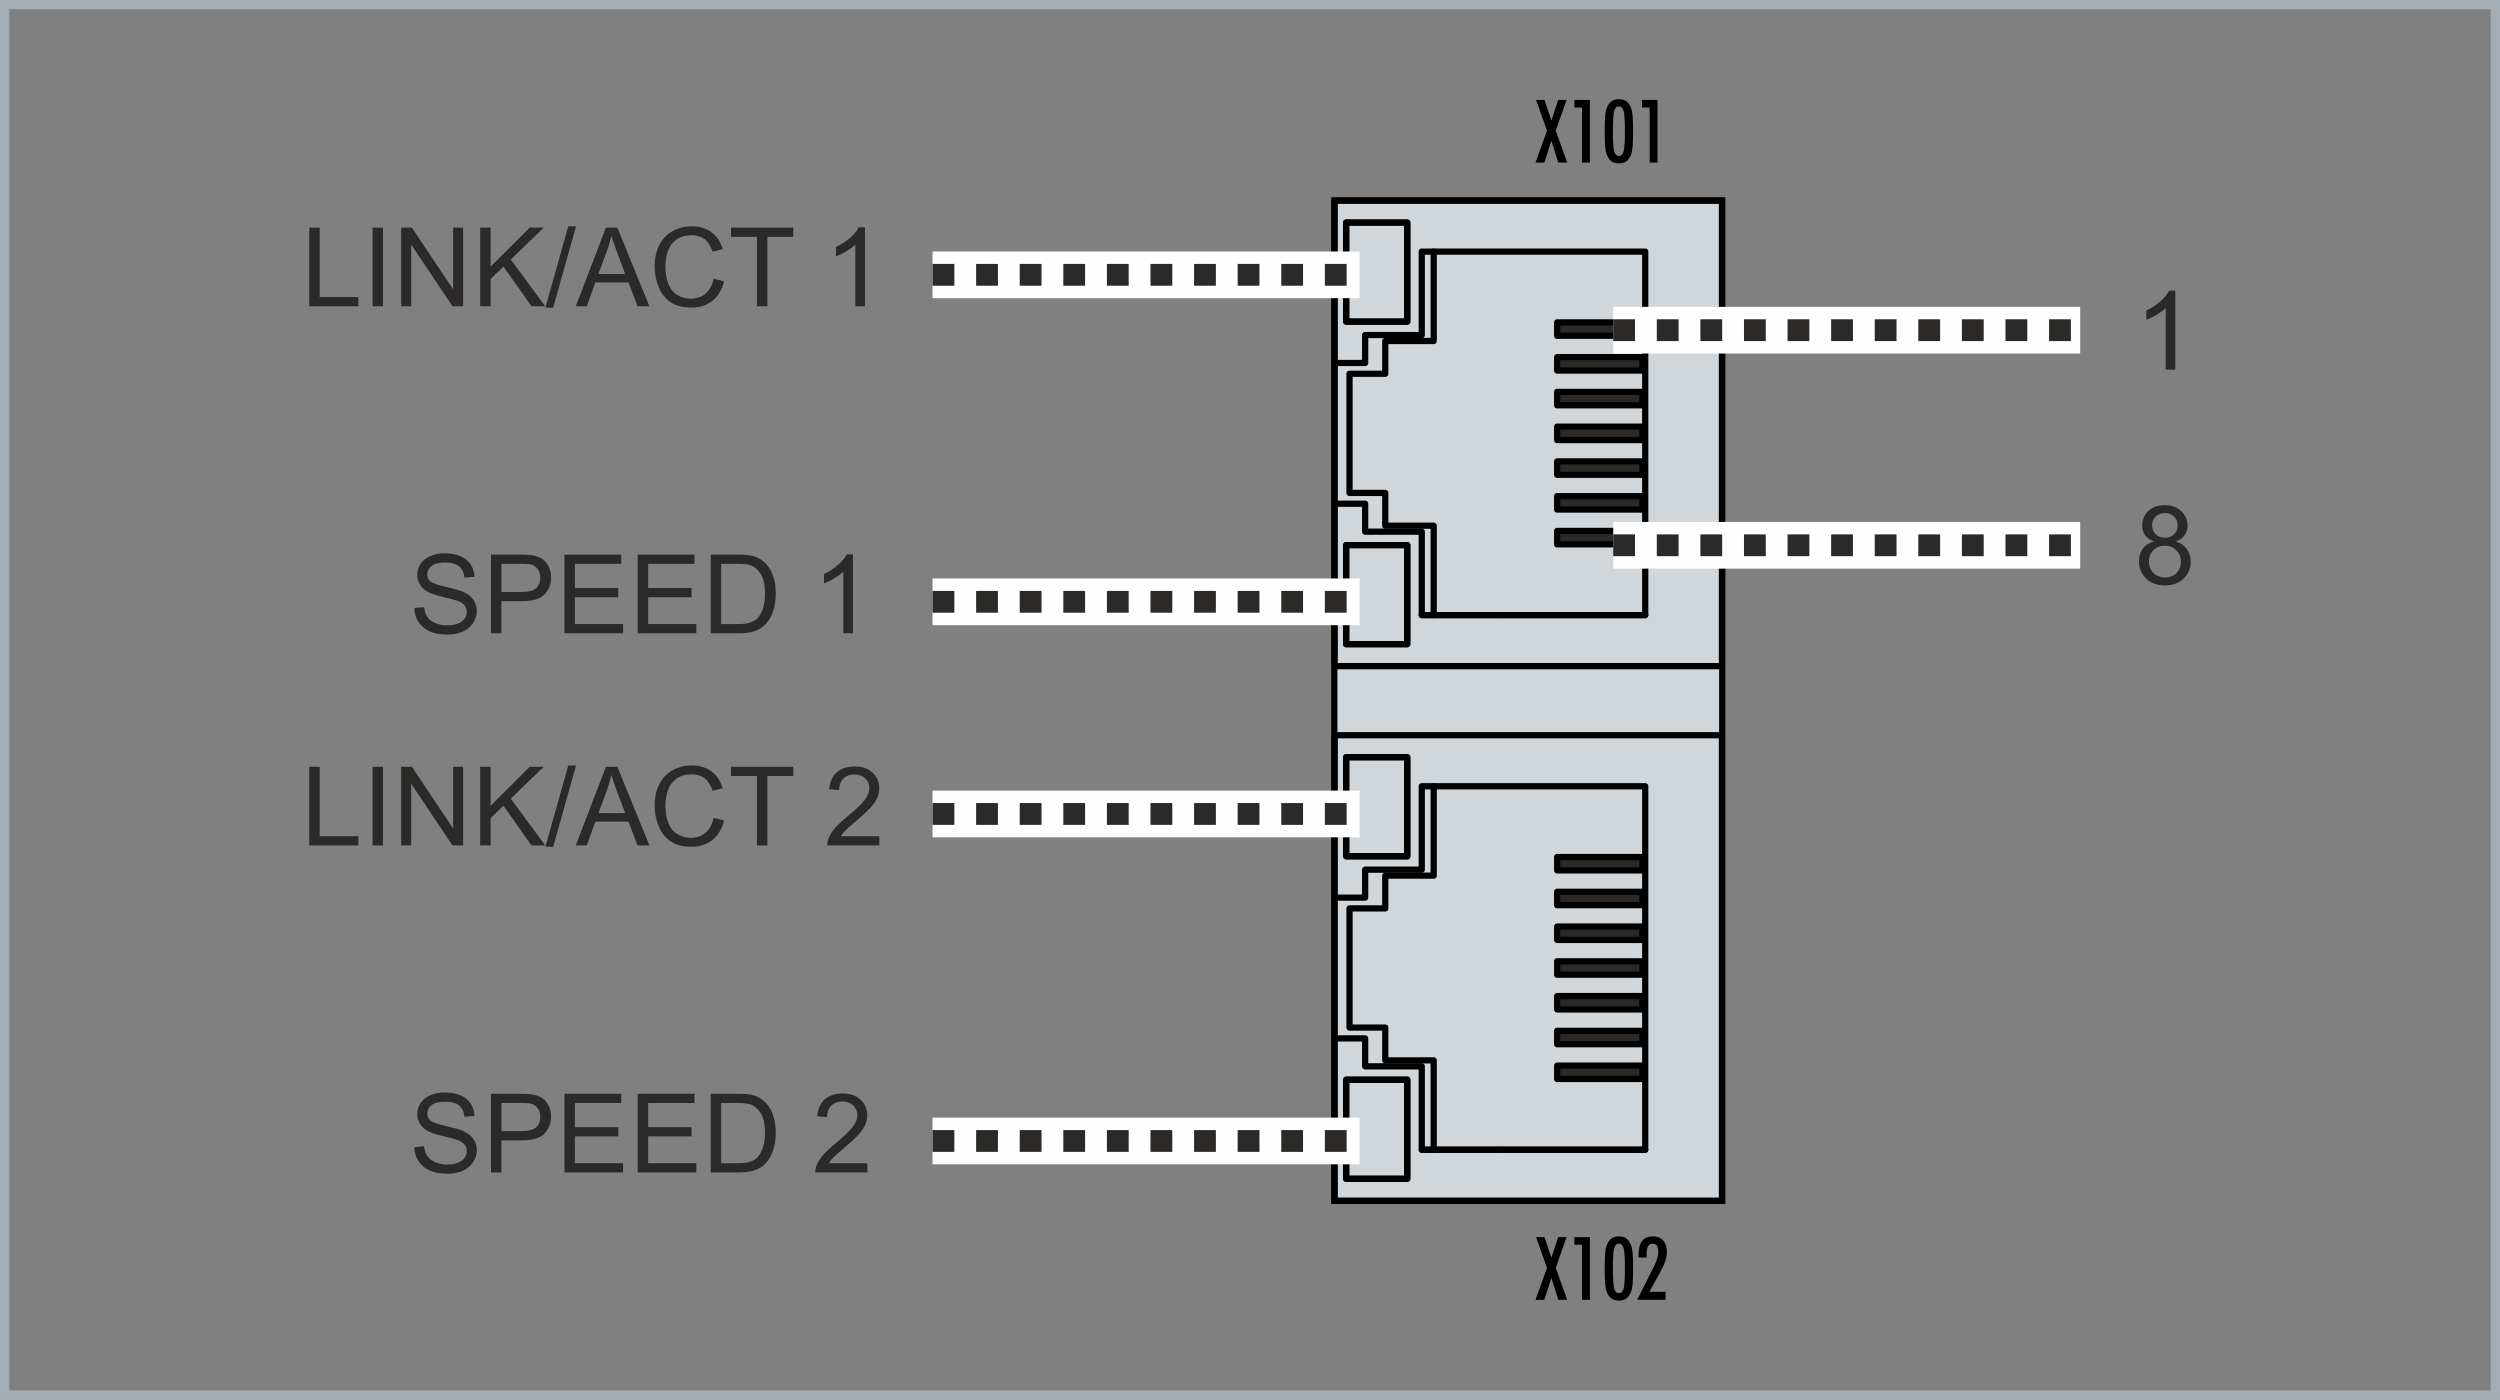 <?xml version="1.0" encoding="UTF-8"?>
<!DOCTYPE svg PUBLIC "-//W3C//DTD SVG 1.1//EN" "http://www.w3.org/Graphics/SVG/1.1/DTD/svg11.dtd">
<!-- Creator: CorelDRAW -->
<svg xmlns="http://www.w3.org/2000/svg" xml:space="preserve" width="80.3mm" height="44.96mm" version="1.1" style="shape-rendering:geometricPrecision; text-rendering:geometricPrecision; image-rendering:optimizeQuality; fill-rule:evenodd; clip-rule:evenodd"
viewBox="0 0 2520 1410.94"
 xmlns:xlink="http://www.w3.org/1999/xlink"
 xmlns:xodm="http://www.corel.com/coreldraw/odm/2003">
 <rect x="0" y="0" width="2520" height="1410.94" fill="#808080" stroke="none"/>
 <defs>
  <style type="text/css">
   <![CDATA[
    .str5 {stroke:#FEFEFE;stroke-width:47.07;stroke-miterlimit:22.926}
    .str0 {stroke:#A4ADB3;stroke-width:9.41;stroke-miterlimit:22.926}
    .str2 {stroke:black;stroke-width:6.28;stroke-miterlimit:22.926}
    .str1 {stroke:#D1D6DA;stroke-width:2.39;stroke-miterlimit:22.926}
    .str4 {stroke:black;stroke-width:6.28;stroke-linejoin:round;stroke-miterlimit:22.926}
    .str3 {stroke:black;stroke-width:6.28;stroke-linecap:round;stroke-linejoin:round;stroke-miterlimit:22.926}
    .str6 {stroke:#2B2A29;stroke-width:21.97;stroke-miterlimit:22.926;stroke-dasharray:21.968 21.968}
    .fil0 {fill:none}
    .fil3 {fill:#2B2A29}
    .fil2 {fill:#D1D6DA}
    .fil1 {fill:#2B2A29;fill-rule:nonzero}
    .fil4 {fill:black;fill-rule:nonzero}
   ]]>
  </style>
 </defs>
 <g id="Ebene_x0020_1">
  <rect class="fil0 str0" x="4.7" y="4.71" width="2510.58" height="1401.52"/>
  <polygon class="fil1" points="311.73,308.71 311.73,229.45 322.25,229.45 322.25,299.42 361.22,299.42 361.22,308.71 "/>
  <polygon id="_1" class="fil1" points="375.52,308.71 375.52,229.45 386.04,229.45 386.04,308.71 "/>
  <polygon id="_2" class="fil1" points="404.4,308.71 404.4,229.45 415.17,229.45 456.76,291.66 456.76,229.45 466.84,229.45 466.84,308.71 456.06,308.71 414.47,246.5 414.47,308.71 "/>
  <polygon id="_3" class="fil1" points="484.02,308.71 484.02,229.45 494.53,229.45 494.53,268.75 533.91,229.45 548.12,229.45 514.87,261.59 549.56,308.71 535.72,308.71 507.5,268.71 494.53,281.26 494.53,308.71 "/>
  <polygon id="_4" class="fil1" points="549.78,310.04 572.81,228.12 580.65,228.12 557.62,310.04 "/>
  <path id="_5" class="fil1" d="M580.37 308.71l30.41 -79.27 11.53 0 32.27 79.27 -11.94 0 -9.17 -24.02 -33.38 0 -8.6 24.02 -11.13 0zm22.81 -32.55l27.01 0 -8.27 -21.97c-2.49,-6.68 -4.37,-12.2 -5.68,-16.55 -1.09,5.17 -2.55,10.24 -4.37,15.26l-8.69 23.27z"/>
  <path id="_6" class="fil1" d="M719.36 280.91l10.52 2.66c-2.2,8.62 -6.14,15.17 -11.85,19.69 -5.7,4.52 -12.68,6.79 -20.93,6.79 -8.52,0 -15.46,-1.73 -20.81,-5.22 -5.35,-3.47 -9.41,-8.5 -12.2,-15.09 -2.79,-6.61 -4.19,-13.67 -4.19,-21.24 0,-8.25 1.57,-15.44 4.72,-21.59 3.16,-6.14 7.64,-10.81 13.45,-14.01 5.81,-3.19 12.22,-4.78 19.19,-4.78 7.93,0 14.6,2.01 19.98,6.05 5.41,4.04 9.17,9.71 11.29,17.01l-10.3 2.44c-1.83,-5.76 -4.5,-9.96 -7.99,-12.58 -3.49,-2.64 -7.88,-3.95 -13.18,-3.95 -6.07,0 -11.16,1.46 -15.24,4.37 -4.08,2.92 -6.96,6.84 -8.6,11.75 -1.66,4.93 -2.49,10 -2.49,15.22 0,6.73 0.98,12.62 2.93,17.64 1.96,5.04 5,8.78 9.13,11.27 4.13,2.49 8.6,3.73 13.42,3.73 5.87,0 10.81,-1.7 14.87,-5.07 4.06,-3.4 6.81,-8.41 8.25,-15.09z"/>
  <polygon id="_7" class="fil1" points="763,308.71 763,238.74 736.88,238.74 736.88,229.45 799.65,229.45 799.65,238.74 773.52,238.74 773.52,308.71 "/>
  <path id="_8" class="fil1" d="M871.9 308.71l-9.74 0 0 -62.03c-2.34,2.25 -5.43,4.48 -9.23,6.72 -3.8,2.23 -7.23,3.91 -10.26,5.02l0 -9.41c5.44,-2.55 10.2,-5.65 14.28,-9.3 4.08,-3.63 6.97,-7.16 8.67,-10.59l6.27 0 0 79.6z"/>
  <path class="fil1" d="M2192.76 372.62l-9.74 0 0 -62.03c-2.34,2.25 -5.43,4.48 -9.23,6.72 -3.8,2.23 -7.23,3.91 -10.26,5.02l0 -9.41c5.44,-2.55 10.2,-5.65 14.28,-9.3 4.08,-3.64 6.97,-7.16 8.67,-10.59l6.27 0 0 79.6z"/>
  <path class="fil1" d="M2171.23 545.81c-4.04,-1.48 -7.03,-3.6 -8.99,-6.33 -1.94,-2.75 -2.92,-6.03 -2.92,-9.85 0,-5.77 2.07,-10.61 6.2,-14.54 4.15,-3.93 9.65,-5.9 16.53,-5.9 6.9,0 12.47,2.01 16.68,6.03 4.21,4.02 6.31,8.91 6.31,14.69 0,3.67 -0.96,6.88 -2.88,9.59 -1.92,2.73 -4.84,4.83 -8.77,6.31 4.85,1.58 8.52,4.13 11.05,7.68 2.53,3.52 3.8,7.73 3.8,12.64 0,6.77 -2.4,12.46 -7.18,17.07 -4.8,4.61 -11.09,6.92 -18.9,6.92 -7.8,0 -14.1,-2.31 -18.9,-6.94 -4.78,-4.63 -7.18,-10.41 -7.18,-17.33 0,-5.15 1.31,-9.46 3.93,-12.94 2.62,-3.49 6.35,-5.85 11.18,-7.1zm-1.94 -16.53c0,3.76 1.2,6.83 3.58,9.2 2.4,2.38 5.54,3.58 9.43,3.58 3.78,0 6.85,-1.18 9.23,-3.54 2.38,-2.36 3.56,-5.26 3.56,-8.69 0,-3.58 -1.22,-6.59 -3.67,-9.02 -2.44,-2.44 -5.52,-3.65 -9.23,-3.65 -3.74,0 -6.83,1.2 -9.26,3.58 -2.42,2.38 -3.64,5.22 -3.64,8.55zm-3.21 36.64c0,2.79 0.65,5.46 1.94,8.07 1.29,2.58 3.24,4.59 5.87,6.01 2.6,1.42 5.41,2.14 8.38,2.14 4.69,0 8.52,-1.49 11.53,-4.48 3.01,-2.99 4.5,-6.79 4.5,-11.4 0,-4.69 -1.55,-8.56 -4.63,-11.62 -3.1,-3.06 -7.01,-4.59 -11.72,-4.59 -4.61,0 -8.4,1.51 -11.39,4.54 -2.99,3.03 -4.48,6.81 -4.48,11.35z"/>
  <path class="fil1" d="M417.63 612.87l9.85 -0.88c0.46,3.99 1.55,7.25 3.26,9.82 1.72,2.55 4.37,4.61 7.97,6.2 3.6,1.57 7.66,2.36 12.16,2.36 4,0 7.53,-0.59 10.59,-1.79 3.06,-1.2 5.33,-2.84 6.83,-4.93 1.5,-2.09 2.25,-4.36 2.25,-6.79 0,-2.47 -0.72,-4.63 -2.16,-6.5 -1.44,-1.85 -3.82,-3.39 -7.14,-4.67 -2.12,-0.81 -6.83,-2.1 -14.12,-3.86 -7.29,-1.75 -12.38,-3.4 -15.3,-4.95 -3.78,-1.99 -6.59,-4.47 -8.43,-7.4 -1.86,-2.93 -2.79,-6.24 -2.79,-9.87 0,-4.02 1.15,-7.77 3.41,-11.24 2.27,-3.49 5.57,-6.13 9.95,-7.93 4.36,-1.81 9.21,-2.71 14.54,-2.71 5.87,0 11.05,0.94 15.54,2.84 4.48,1.88 7.93,4.67 10.35,8.36 2.42,3.67 3.71,7.84 3.89,12.49l-10.07 0.78c-0.54,-5 -2.36,-8.78 -5.48,-11.33 -3.12,-2.56 -7.73,-3.84 -13.82,-3.84 -6.35,0 -10.98,1.16 -13.88,3.49 -2.9,2.33 -4.35,5.13 -4.35,8.41 0,2.84 1.03,5.19 3.08,7.03 2.03,1.83 7.29,3.73 15.81,5.65 8.53,1.94 14.38,3.62 17.55,5.06 4.59,2.12 8.01,4.8 10.2,8.06 2.2,3.25 3.29,7 3.29,11.24 0,4.22 -1.2,8.18 -3.62,11.9 -2.42,3.73 -5.87,6.62 -10.39,8.69 -4.52,2.06 -9.59,3.1 -15.26,3.1 -7.16,0 -13.16,-1.05 -17.99,-3.14 -4.85,-2.09 -8.64,-5.22 -11.39,-9.43 -2.77,-4.19 -4.21,-8.93 -4.35,-14.23z"/>
  <path id="_1_0" class="fil1" d="M494.9 638.33l0 -79.27 29.93 0c5.26,0 9.28,0.26 12.07,0.76 3.89,0.65 7.16,1.88 9.8,3.69 2.64,1.83 4.76,4.37 6.36,7.64 1.61,3.27 2.4,6.86 2.4,10.8 0,6.72 -2.14,12.42 -6.44,17.07 -4.28,4.67 -12.05,7 -23.27,7l-20.33 0 0 32.33 -10.52 0zm10.52 -41.63l20.48 0c6.79,0 11.59,-1.25 14.45,-3.78 2.84,-2.53 4.26,-6.07 4.26,-10.66 0,-3.3 -0.83,-6.14 -2.51,-8.51 -1.68,-2.36 -3.89,-3.93 -6.62,-4.69 -1.77,-0.46 -5.04,-0.7 -9.78,-0.7l-20.28 0 0 28.34z"/>
  <polygon id="_2_1" class="fil1" points="568.97,638.33 568.97,559.07 626.21,559.07 626.21,568.36 579.49,568.36 579.49,592.72 623.22,592.72 623.22,602.02 579.49,602.02 579.49,629.04 628.09,629.04 628.09,638.33 "/>
  <polygon id="_3_2" class="fil1" points="642.81,638.33 642.81,559.07 700.05,559.07 700.05,568.36 653.33,568.36 653.33,592.72 697.06,592.72 697.06,602.02 653.33,602.02 653.33,629.04 701.93,629.04 701.93,638.33 "/>
  <path id="_4_3" class="fil1" d="M716.43 638.33l0 -79.27 27.31 0c6.16,0 10.87,0.37 14.12,1.13 4.54,1.05 8.41,2.95 11.62,5.68 4.19,3.54 7.31,8.04 9.37,13.54 2.09,5.5 3.12,11.79 3.12,18.86 0,6.02 -0.7,11.35 -2.1,16 -1.4,4.65 -3.21,8.5 -5.41,11.55 -2.22,3.04 -4.61,5.44 -7.23,7.18 -2.6,1.75 -5.76,3.08 -9.45,3.99 -3.71,0.9 -7.95,1.35 -12.75,1.35l-28.6 0zm10.52 -9.3l16.9 0c5.22,0 9.32,-0.48 12.29,-1.46 2.97,-0.98 5.33,-2.34 7.1,-4.11 2.47,-2.49 4.41,-5.85 5.79,-10.05 1.38,-4.21 2.09,-9.3 2.09,-15.3 0,-8.3 -1.37,-14.69 -4.08,-19.15 -2.71,-4.47 -6.01,-7.45 -9.91,-8.97 -2.81,-1.09 -7.32,-1.63 -13.56,-1.63l-16.62 0 0 60.67z"/>
  <path id="_5_4" class="fil1" d="M859.8 638.33l-9.74 0 0 -62.03c-2.34,2.25 -5.43,4.48 -9.23,6.72 -3.8,2.23 -7.23,3.91 -10.26,5.02l0 -9.41c5.44,-2.55 10.2,-5.65 14.28,-9.3 4.08,-3.63 6.97,-7.16 8.67,-10.59l6.27 0 0 79.6z"/>
  <polygon class="fil1" points="311.73,852.18 311.73,772.91 322.25,772.91 322.25,842.88 361.22,842.88 361.22,852.18 "/>
  <polygon id="_1_5" class="fil1" points="375.52,852.18 375.52,772.91 386.04,772.91 386.04,852.18 "/>
  <polygon id="_2_6" class="fil1" points="404.4,852.18 404.4,772.91 415.17,772.91 456.76,835.13 456.76,772.91 466.84,772.91 466.84,852.18 456.06,852.18 414.47,789.96 414.47,852.18 "/>
  <polygon id="_3_7" class="fil1" points="484.02,852.18 484.02,772.91 494.53,772.91 494.53,812.21 533.91,772.91 548.12,772.91 514.87,805.05 549.56,852.18 535.72,852.18 507.5,812.18 494.53,824.72 494.53,852.18 "/>
  <polygon id="_4_8" class="fil1" points="549.78,853.51 572.81,771.58 580.65,771.58 557.62,853.51 "/>
  <path id="_5_9" class="fil1" d="M580.37 852.18l30.41 -79.27 11.53 0 32.27 79.27 -11.94 0 -9.17 -24.02 -33.38 0 -8.6 24.02 -11.13 0zm22.81 -32.55l27.01 0 -8.27 -21.97c-2.49,-6.68 -4.37,-12.2 -5.68,-16.55 -1.09,5.17 -2.55,10.24 -4.37,15.26l-8.69 23.27z"/>
  <path id="_6_10" class="fil1" d="M719.36 824.37l10.52 2.66c-2.2,8.62 -6.14,15.17 -11.85,19.69 -5.7,4.52 -12.68,6.79 -20.93,6.79 -8.52,0 -15.46,-1.73 -20.81,-5.22 -5.35,-3.47 -9.41,-8.5 -12.2,-15.09 -2.79,-6.61 -4.19,-13.67 -4.19,-21.24 0,-8.25 1.57,-15.44 4.72,-21.59 3.16,-6.14 7.64,-10.81 13.45,-14.01 5.81,-3.19 12.22,-4.78 19.19,-4.78 7.93,0 14.6,2.01 19.98,6.05 5.41,4.04 9.17,9.71 11.29,17.01l-10.3 2.44c-1.83,-5.76 -4.5,-9.96 -7.99,-12.58 -3.49,-2.64 -7.88,-3.95 -13.18,-3.95 -6.07,0 -11.16,1.46 -15.24,4.37 -4.08,2.92 -6.96,6.84 -8.6,11.75 -1.66,4.93 -2.49,10 -2.49,15.22 0,6.73 0.98,12.62 2.93,17.64 1.96,5.04 5,8.78 9.13,11.27 4.13,2.49 8.6,3.73 13.42,3.73 5.87,0 10.81,-1.7 14.87,-5.07 4.06,-3.4 6.81,-8.41 8.25,-15.09z"/>
  <polygon id="_7_11" class="fil1" points="763,852.18 763,782.21 736.88,782.21 736.88,772.91 799.65,772.91 799.65,782.21 773.52,782.21 773.52,852.18 "/>
  <path id="_8_12" class="fil1" d="M886.41 842.88l0 9.3 -52.48 0c-0.07,-2.34 0.31,-4.59 1.15,-6.77 1.35,-3.56 3.51,-7.09 6.47,-10.54 2.97,-3.45 7.21,-7.44 12.73,-11.96 8.58,-7.07 14.41,-12.66 17.45,-16.79 3.07,-4.13 4.6,-8.04 4.6,-11.73 0,-3.86 -1.38,-7.1 -4.15,-9.76 -2.77,-2.64 -6.39,-3.97 -10.83,-3.97 -4.7,0 -8.47,1.4 -11.29,4.21 -2.82,2.79 -4.24,6.66 -4.28,11.62l-9.96 -0.99c0.68,-7.46 3.26,-13.14 7.73,-17.05 4.48,-3.91 10.48,-5.87 18.03,-5.87 7.6,0 13.64,2.1 18.06,6.33 4.45,4.22 6.66,9.46 6.66,15.7 0,3.18 -0.65,6.29 -1.96,9.36 -1.29,3.08 -3.45,6.31 -6.46,9.71 -3.03,3.38 -8.02,8.05 -15,13.95 -5.85,4.91 -9.61,8.23 -11.27,9.98 -1.66,1.75 -3.03,3.51 -4.11,5.28l38.91 0z"/>
  <path class="fil1" d="M417.63 1156.34l9.85 -0.88c0.46,3.99 1.55,7.25 3.26,9.82 1.72,2.55 4.37,4.61 7.97,6.2 3.6,1.57 7.66,2.36 12.16,2.36 4,0 7.53,-0.59 10.59,-1.79 3.06,-1.2 5.33,-2.84 6.83,-4.93 1.5,-2.09 2.25,-4.36 2.25,-6.79 0,-2.47 -0.72,-4.63 -2.16,-6.5 -1.44,-1.85 -3.82,-3.39 -7.14,-4.67 -2.12,-0.81 -6.83,-2.1 -14.12,-3.86 -7.29,-1.75 -12.38,-3.4 -15.3,-4.95 -3.78,-1.99 -6.59,-4.47 -8.43,-7.4 -1.86,-2.93 -2.79,-6.24 -2.79,-9.87 0,-4.02 1.15,-7.77 3.41,-11.24 2.27,-3.49 5.57,-6.13 9.95,-7.93 4.36,-1.81 9.21,-2.71 14.54,-2.71 5.87,0 11.05,0.94 15.54,2.84 4.48,1.88 7.93,4.67 10.35,8.36 2.42,3.67 3.71,7.84 3.89,12.49l-10.07 0.78c-0.54,-5 -2.36,-8.78 -5.48,-11.33 -3.12,-2.56 -7.73,-3.84 -13.82,-3.84 -6.35,0 -10.98,1.16 -13.88,3.49 -2.9,2.33 -4.35,5.13 -4.35,8.41 0,2.84 1.03,5.19 3.08,7.03 2.03,1.83 7.29,3.73 15.81,5.65 8.53,1.94 14.38,3.62 17.55,5.06 4.59,2.12 8.01,4.8 10.2,8.06 2.2,3.25 3.29,7 3.29,11.24 0,4.22 -1.2,8.18 -3.62,11.9 -2.42,3.73 -5.87,6.62 -10.39,8.69 -4.52,2.06 -9.59,3.1 -15.26,3.1 -7.16,0 -13.16,-1.05 -17.99,-3.14 -4.85,-2.09 -8.64,-5.22 -11.39,-9.43 -2.77,-4.19 -4.21,-8.93 -4.35,-14.23z"/>
  <path id="_1_13" class="fil1" d="M494.9 1181.8l0 -79.27 29.93 0c5.26,0 9.28,0.26 12.07,0.76 3.89,0.65 7.16,1.88 9.8,3.69 2.64,1.83 4.76,4.37 6.36,7.64 1.61,3.27 2.4,6.86 2.4,10.8 0,6.72 -2.14,12.42 -6.44,17.07 -4.28,4.67 -12.05,7 -23.27,7l-20.33 0 0 32.33 -10.52 0zm10.52 -41.63l20.48 0c6.79,0 11.59,-1.25 14.45,-3.78 2.84,-2.53 4.26,-6.07 4.26,-10.66 0,-3.3 -0.83,-6.14 -2.51,-8.51 -1.68,-2.36 -3.89,-3.93 -6.62,-4.69 -1.77,-0.46 -5.04,-0.7 -9.78,-0.7l-20.28 0 0 28.34z"/>
  <polygon id="_2_14" class="fil1" points="568.97,1181.8 568.97,1102.53 626.21,1102.53 626.21,1111.83 579.49,1111.83 579.49,1136.19 623.22,1136.19 623.22,1145.49 579.49,1145.49 579.49,1172.5 628.09,1172.5 628.09,1181.8 "/>
  <polygon id="_3_15" class="fil1" points="642.81,1181.8 642.81,1102.53 700.05,1102.53 700.05,1111.83 653.33,1111.83 653.33,1136.19 697.06,1136.19 697.06,1145.49 653.33,1145.49 653.33,1172.5 701.93,1172.5 701.93,1181.8 "/>
  <path id="_4_16" class="fil1" d="M716.43 1181.8l0 -79.27 27.31 0c6.16,0 10.87,0.37 14.12,1.13 4.54,1.05 8.41,2.95 11.62,5.68 4.19,3.54 7.31,8.04 9.37,13.54 2.09,5.5 3.12,11.79 3.12,18.86 0,6.02 -0.7,11.35 -2.1,16 -1.4,4.65 -3.21,8.5 -5.41,11.55 -2.22,3.04 -4.61,5.44 -7.23,7.18 -2.6,1.75 -5.76,3.08 -9.45,3.99 -3.71,0.9 -7.95,1.35 -12.75,1.35l-28.6 0zm10.52 -9.3l16.9 0c5.22,0 9.32,-0.48 12.29,-1.46 2.97,-0.98 5.33,-2.34 7.1,-4.11 2.47,-2.49 4.41,-5.85 5.79,-10.05 1.38,-4.21 2.09,-9.3 2.09,-15.3 0,-8.3 -1.37,-14.69 -4.08,-19.15 -2.71,-4.47 -6.01,-7.45 -9.91,-8.97 -2.81,-1.09 -7.32,-1.63 -13.56,-1.63l-16.62 0 0 60.67z"/>
  <path id="_5_17" class="fil1" d="M874.31 1172.5l0 9.3 -52.48 0c-0.07,-2.34 0.31,-4.59 1.15,-6.77 1.35,-3.56 3.51,-7.09 6.47,-10.54 2.97,-3.45 7.21,-7.44 12.73,-11.96 8.58,-7.07 14.41,-12.66 17.45,-16.79 3.07,-4.13 4.6,-8.04 4.6,-11.73 0,-3.86 -1.38,-7.1 -4.15,-9.76 -2.77,-2.64 -6.39,-3.97 -10.83,-3.97 -4.7,0 -8.47,1.4 -11.29,4.21 -2.82,2.79 -4.24,6.66 -4.28,11.62l-9.96 -0.99c0.68,-7.46 3.26,-13.14 7.73,-17.05 4.48,-3.91 10.48,-5.87 18.03,-5.87 7.6,0 13.64,2.1 18.06,6.33 4.45,4.22 6.66,9.46 6.66,15.7 0,3.18 -0.65,6.29 -1.96,9.36 -1.29,3.08 -3.45,6.31 -6.46,9.71 -3.03,3.38 -8.02,8.05 -15,13.95 -5.85,4.91 -9.61,8.23 -11.27,9.98 -1.66,1.75 -3.03,3.51 -4.11,5.28l38.91 0z"/>
  <rect class="fil2 str1" x="1346.09" y="203.38" width="388.83" height="1005.79"/>
  <g id="_1790134931504">
   <rect class="fil0 str2" x="1345" y="202.03" width="391.01" height="1008.49"/>
   <g>
    <g>
     <line class="fil0 str3" x1="1345.3" y1="365.87" x2="1345.3" y2= "507.77" />
     <polyline class="fil0 str3" points="1445.16,620.01 1445.16,529.92 1396.35,529.92 1396.35,496.88 1360.31,496.88 1360.31,376.75 1396.35,376.75 1396.35,343.71 1445.16,343.71 1445.16,253.62 "/>
     <polygon class="fil0 str3" points="1345.3,202.19 1345.3,365.87 1376.08,365.87 1376.08,337.71 1433.14,337.71 1433.14,253.62 1658.39,253.62 1658.39,620.01 1433.14,620.01 1433.14,535.92 1376.08,535.92 1376.08,507.77 1345.3,507.77 1345.3,671.45 1409.12,671.45 1491.7,671.45 1735.72,671.45 1735.72,663.94 1735.72,639.91 1735.72,557.32 1735.72,316.31 1735.72,233.72 1735.72,209.7 1735.72,202.19 1626.85,202.19 1544.26,202.19 1491.7,202.19 1409.12,202.19 "/>
     <polygon class="fil0 str3" points="1418.5,649.3 1356.94,649.3 1356.94,549.44 1418.5,549.44 "/>
     <polygon class="fil0 str3" points="1356.94,324.19 1356.94,224.34 1418.5,224.34 1418.5,324.19 "/>
     <polygon class="fil0 str3" points="1418.5,549.44 1356.94,549.44 1356.94,649.3 1418.5,649.3 "/>
     <polygon class="fil0 str3" points="1418.5,324.19 1418.5,224.34 1356.94,224.34 1356.94,324.19 "/>
     <line class="fil0 str3" x1="1433.14" y1="620.01" x2="1510.48" y2= "620.01" />
     <polyline class="fil0 str3" points="1510.48,620.01 1570.54,620.01 1658.39,620.01 "/>
     <rect class="fil3 str4" x="1569.61" y="324.94" width="85.94" height="13.52"/>
     <g>
      <path class="fil3 str4" d="M1569.61 359.98c28.65,0 57.29,0 85.94,0 0,4.51 0,9.01 0,13.52 -28.65,0 -57.29,0 -85.94,0 0,-4.5 0,-9.01 0,-13.52z"/>
      <path class="fil3 str4" d="M1569.61 395.02c28.65,0 57.29,0 85.94,0 0,4.51 0,9.01 0,13.52 -28.65,0 -57.29,0 -85.94,0 0,-4.5 0,-9.01 0,-13.52z"/>
      <path class="fil3 str4" d="M1569.61 430.06c28.65,0 57.29,0 85.94,0 0,4.51 0,9.01 0,13.52 -28.65,0 -57.29,0 -85.94,0 0,-4.5 0,-9.01 0,-13.52z"/>
      <path class="fil3 str4" d="M1569.61 465.09c28.65,0 57.29,0 85.94,0 0,4.51 0,9.01 0,13.52 -28.65,0 -57.29,0 -85.94,0 0,-4.5 0,-9.01 0,-13.52z"/>
      <path class="fil3 str4" d="M1569.61 500.13c28.65,0 57.29,0 85.94,0 0,4.51 0,9.01 0,13.52 -28.65,0 -57.29,0 -85.94,0 0,-4.5 0,-9.01 0,-13.52z"/>
     </g>
     <rect class="fil3 str4" x="1569.61" y="535.17" width="85.94" height="13.52"/>
    </g>
    <g>
     <line class="fil0 str3" x1="1345.3" y1="904.79" x2="1345.3" y2= "1046.69" />
     <polyline class="fil0 str3" points="1445.16,1158.94 1445.16,1068.84 1396.35,1068.84 1396.35,1035.8 1360.31,1035.8 1360.31,915.67 1396.35,915.67 1396.35,882.64 1445.16,882.64 1445.16,792.54 "/>
     <polygon class="fil0 str3" points="1345.3,741.11 1345.3,904.79 1376.08,904.79 1376.08,876.63 1433.14,876.63 1433.14,792.54 1658.39,792.54 1658.39,1158.94 1433.14,1158.94 1433.14,1074.85 1376.08,1074.85 1376.08,1046.69 1345.3,1046.69 1345.3,1210.37 1409.12,1210.37 1491.7,1210.37 1735.72,1210.37 1735.72,1202.86 1735.72,1178.83 1735.72,1096.24 1735.72,855.23 1735.72,772.64 1735.72,748.62 1735.72,741.11 1626.85,741.11 1544.26,741.11 1491.7,741.11 1409.12,741.11 "/>
     <polygon class="fil0 str3" points="1418.5,1188.22 1356.94,1188.22 1356.94,1088.36 1418.5,1088.36 "/>
     <polygon class="fil0 str3" points="1356.94,863.11 1356.94,763.26 1418.5,763.26 1418.5,863.11 "/>
     <polygon class="fil0 str3" points="1418.5,1088.36 1356.94,1088.36 1356.94,1188.22 1418.5,1188.22 "/>
     <polygon class="fil0 str3" points="1418.5,863.11 1418.5,763.26 1356.94,763.26 1356.94,863.11 "/>
     <line class="fil0 str3" x1="1433.14" y1="1158.94" x2="1510.48" y2= "1158.94" />
     <polyline class="fil0 str3" points="1510.48,1158.94 1570.54,1158.94 1658.39,1158.94 "/>
     <rect class="fil3 str4" x="1569.61" y="863.87" width="85.94" height="13.52"/>
     <g>
      <path class="fil3 str4" d="M1569.61 898.9c28.65,0 57.29,0 85.94,0 0,4.51 0,9.01 0,13.52 -28.65,0 -57.29,0 -85.94,0 0,-4.5 0,-9.01 0,-13.52z"/>
      <path class="fil3 str4" d="M1569.61 933.94c28.65,0 57.29,0 85.94,0 0,4.51 0,9.01 0,13.52 -28.65,0 -57.29,0 -85.94,0 0,-4.5 0,-9.01 0,-13.52z"/>
      <path class="fil3 str4" d="M1569.61 968.98c28.65,0 57.29,0 85.94,0 0,4.51 0,9.01 0,13.52 -28.65,0 -57.29,0 -85.94,0 0,-4.5 0,-9.01 0,-13.52z"/>
      <path class="fil3 str4" d="M1569.61 1004.02c28.65,0 57.29,0 85.94,0 0,4.51 0,9.01 0,13.52 -28.65,0 -57.29,0 -85.94,0 0,-4.5 0,-9.01 0,-13.52z"/>
      <path class="fil3 str4" d="M1569.61 1039.06c28.65,0 57.29,0 85.94,0 0,4.51 0,9.01 0,13.52 -28.65,0 -57.29,0 -85.94,0 0,-4.5 0,-9.01 0,-13.52z"/>
     </g>
     <rect class="fil3 str4" x="1569.61" y="1074.09" width="85.94" height="13.52"/>
    </g>
   </g>
  </g>
  <polygon class="fil4" points="1547.77,163.89 1559.38,131.75 1548.38,100.74 1556.85,100.74 1563.79,121.47 1570.63,100.74 1579.14,100.74 1568.15,131.75 1579.75,163.89 1570.79,163.89 1563.79,141.92 1556.69,163.89 "/>
  <polygon id="_1_18" class="fil4" points="1594.7,163.89 1594.7,108.36 1586.91,108.36 1586.91,100.74 1602.58,100.74 1602.58,163.89 "/>
  <path id="_2_19" class="fil4" d="M1625.78 132.28c0,10.45 0.44,17.21 1.31,20.31 0.88,3.1 2.47,4.65 4.78,4.65 2.28,0 3.84,-1.52 4.72,-4.54 0.87,-3.03 1.31,-9.83 1.31,-20.42 0,-10.6 -0.44,-17.42 -1.31,-20.44 -0.88,-3.03 -2.45,-4.55 -4.72,-4.55 -2.32,0 -3.9,1.55 -4.78,4.65 -0.87,3.1 -1.31,9.88 -1.31,20.34zm-8.24 0.09c0,-6.88 0.16,-12.08 0.47,-15.59 0.33,-3.5 0.86,-6.13 1.61,-7.9 1.23,-3.13 2.82,-5.42 4.77,-6.82 1.95,-1.42 4.44,-2.12 7.5,-2.12 3.06,0 5.54,0.71 7.45,2.12 1.92,1.4 3.51,3.69 4.77,6.82 0.72,1.83 1.24,4.47 1.57,7.97 0.31,3.48 0.47,8.66 0.47,15.52 0,6.83 -0.16,11.98 -0.47,15.47 -0.32,3.47 -0.84,6.11 -1.57,7.93 -1.25,3.14 -2.85,5.42 -4.77,6.82 -1.92,1.4 -4.4,2.1 -7.45,2.1 -3.06,0 -5.55,-0.69 -7.5,-2.1 -1.95,-1.4 -3.54,-3.67 -4.77,-6.82 -0.75,-1.76 -1.28,-4.37 -1.61,-7.87 -0.31,-3.48 -0.47,-8.66 -0.47,-15.53z"/>
  <polygon id="_3_20" class="fil4" points="1662.87,163.89 1662.87,108.36 1655.08,108.36 1655.08,100.74 1670.75,100.74 1670.75,163.89 "/>
  <polygon class="fil4" points="1547.77,1310.2 1559.38,1278.06 1548.38,1247.05 1556.85,1247.05 1563.79,1267.78 1570.63,1247.05 1579.14,1247.05 1568.15,1278.06 1579.75,1310.2 1570.79,1310.2 1563.79,1288.23 1556.69,1310.2 "/>
  <polygon id="_1_21" class="fil4" points="1594.7,1310.2 1594.7,1254.67 1586.91,1254.67 1586.91,1247.05 1602.58,1247.05 1602.58,1310.2 "/>
  <path id="_2_22" class="fil4" d="M1625.78 1278.59c0,10.45 0.44,17.21 1.31,20.31 0.88,3.1 2.47,4.65 4.78,4.65 2.28,0 3.84,-1.52 4.72,-4.54 0.87,-3.03 1.31,-9.83 1.31,-20.42 0,-10.6 -0.44,-17.42 -1.31,-20.44 -0.88,-3.03 -2.45,-4.55 -4.72,-4.55 -2.32,0 -3.9,1.55 -4.78,4.65 -0.87,3.1 -1.31,9.88 -1.31,20.34zm-8.24 0.09c0,-6.88 0.16,-12.08 0.47,-15.59 0.33,-3.5 0.86,-6.13 1.61,-7.9 1.23,-3.13 2.82,-5.42 4.77,-6.82 1.95,-1.42 4.44,-2.12 7.5,-2.12 3.06,0 5.54,0.71 7.45,2.12 1.92,1.4 3.51,3.69 4.77,6.82 0.72,1.83 1.24,4.47 1.57,7.97 0.31,3.48 0.47,8.66 0.47,15.52 0,6.83 -0.16,11.98 -0.47,15.47 -0.32,3.47 -0.84,6.11 -1.57,7.93 -1.25,3.14 -2.85,5.42 -4.77,6.82 -1.92,1.4 -4.4,2.1 -7.45,2.1 -3.06,0 -5.55,-0.69 -7.5,-2.1 -1.95,-1.4 -3.54,-3.67 -4.77,-6.82 -0.75,-1.76 -1.28,-4.37 -1.61,-7.87 -0.31,-3.48 -0.47,-8.66 -0.47,-15.53z"/>
  <path id="_3_23" class="fil4" d="M1650.29 1310.2l16.84 -33.48c1.48,-2.97 2.57,-5.68 3.31,-8.15 0.74,-2.47 1.11,-4.69 1.11,-6.72 0,-2.79 -0.47,-4.87 -1.4,-6.21 -0.94,-1.36 -2.39,-2.04 -4.36,-2.04 -2.17,0 -3.72,0.88 -4.64,2.67 -0.93,1.79 -1.39,4.83 -1.39,9.12l0 2.2 -7.97 0c-0.06,-0.4 -0.09,-0.81 -0.09,-1.22 0,-0.43 0,-1.08 0,-1.98 0,-6.01 1.21,-10.54 3.63,-13.58 2.42,-3.04 6.05,-4.56 10.86,-4.56 4.36,0 7.78,1.39 10.27,4.15 2.49,2.76 3.75,6.58 3.75,11.45 0,2.85 -0.49,5.8 -1.45,8.84 -0.96,3.04 -2.6,6.66 -4.9,10.86l-11.29 20.58 16.4 0 0 8.06 -28.69 0z"/>
  <line class="fil0 str5" x1="940.01" y1="606.63" x2="1370.54" y2= "606.63" />
  <line id="_1_24" class="fil0 str6" x1="940.01" y1="606.63" x2="1370.54" y2= "606.63" />
  <line class="fil0 str5" x1="940.01" y1="820.47" x2="1370.54" y2= "820.47" />
  <line id="_1_25" class="fil0 str6" x1="940.01" y1="820.47" x2="1370.54" y2= "820.47" />
  <line class="fil0 str5" x1="940.01" y1="1150.1" x2="1370.54" y2= "1150.1" />
  <line id="_1_26" class="fil0 str6" x1="940.01" y1="1150.1" x2="1370.54" y2= "1150.1" />
  <line class="fil0 str5" x1="940.01" y1="277.01" x2="1370.54" y2= "277.01" />
  <line id="_1_27" class="fil0 str6" x1="940.01" y1="277.01" x2="1370.54" y2= "277.01" />
  <line class="fil0 str5" x1="1626.12" y1="549.65" x2="2096.85" y2= "549.65" />
  <line id="_1_28" class="fil0 str6" x1="1626.12" y1="549.65" x2="2096.85" y2= "549.65" />
  <line class="fil0 str5" x1="1626.12" y1="332.82" x2="2096.85" y2= "332.82" />
  <line id="_1_29" class="fil0 str6" x1="1626.12" y1="332.82" x2="2096.85" y2= "332.82" />
 </g>
</svg>
